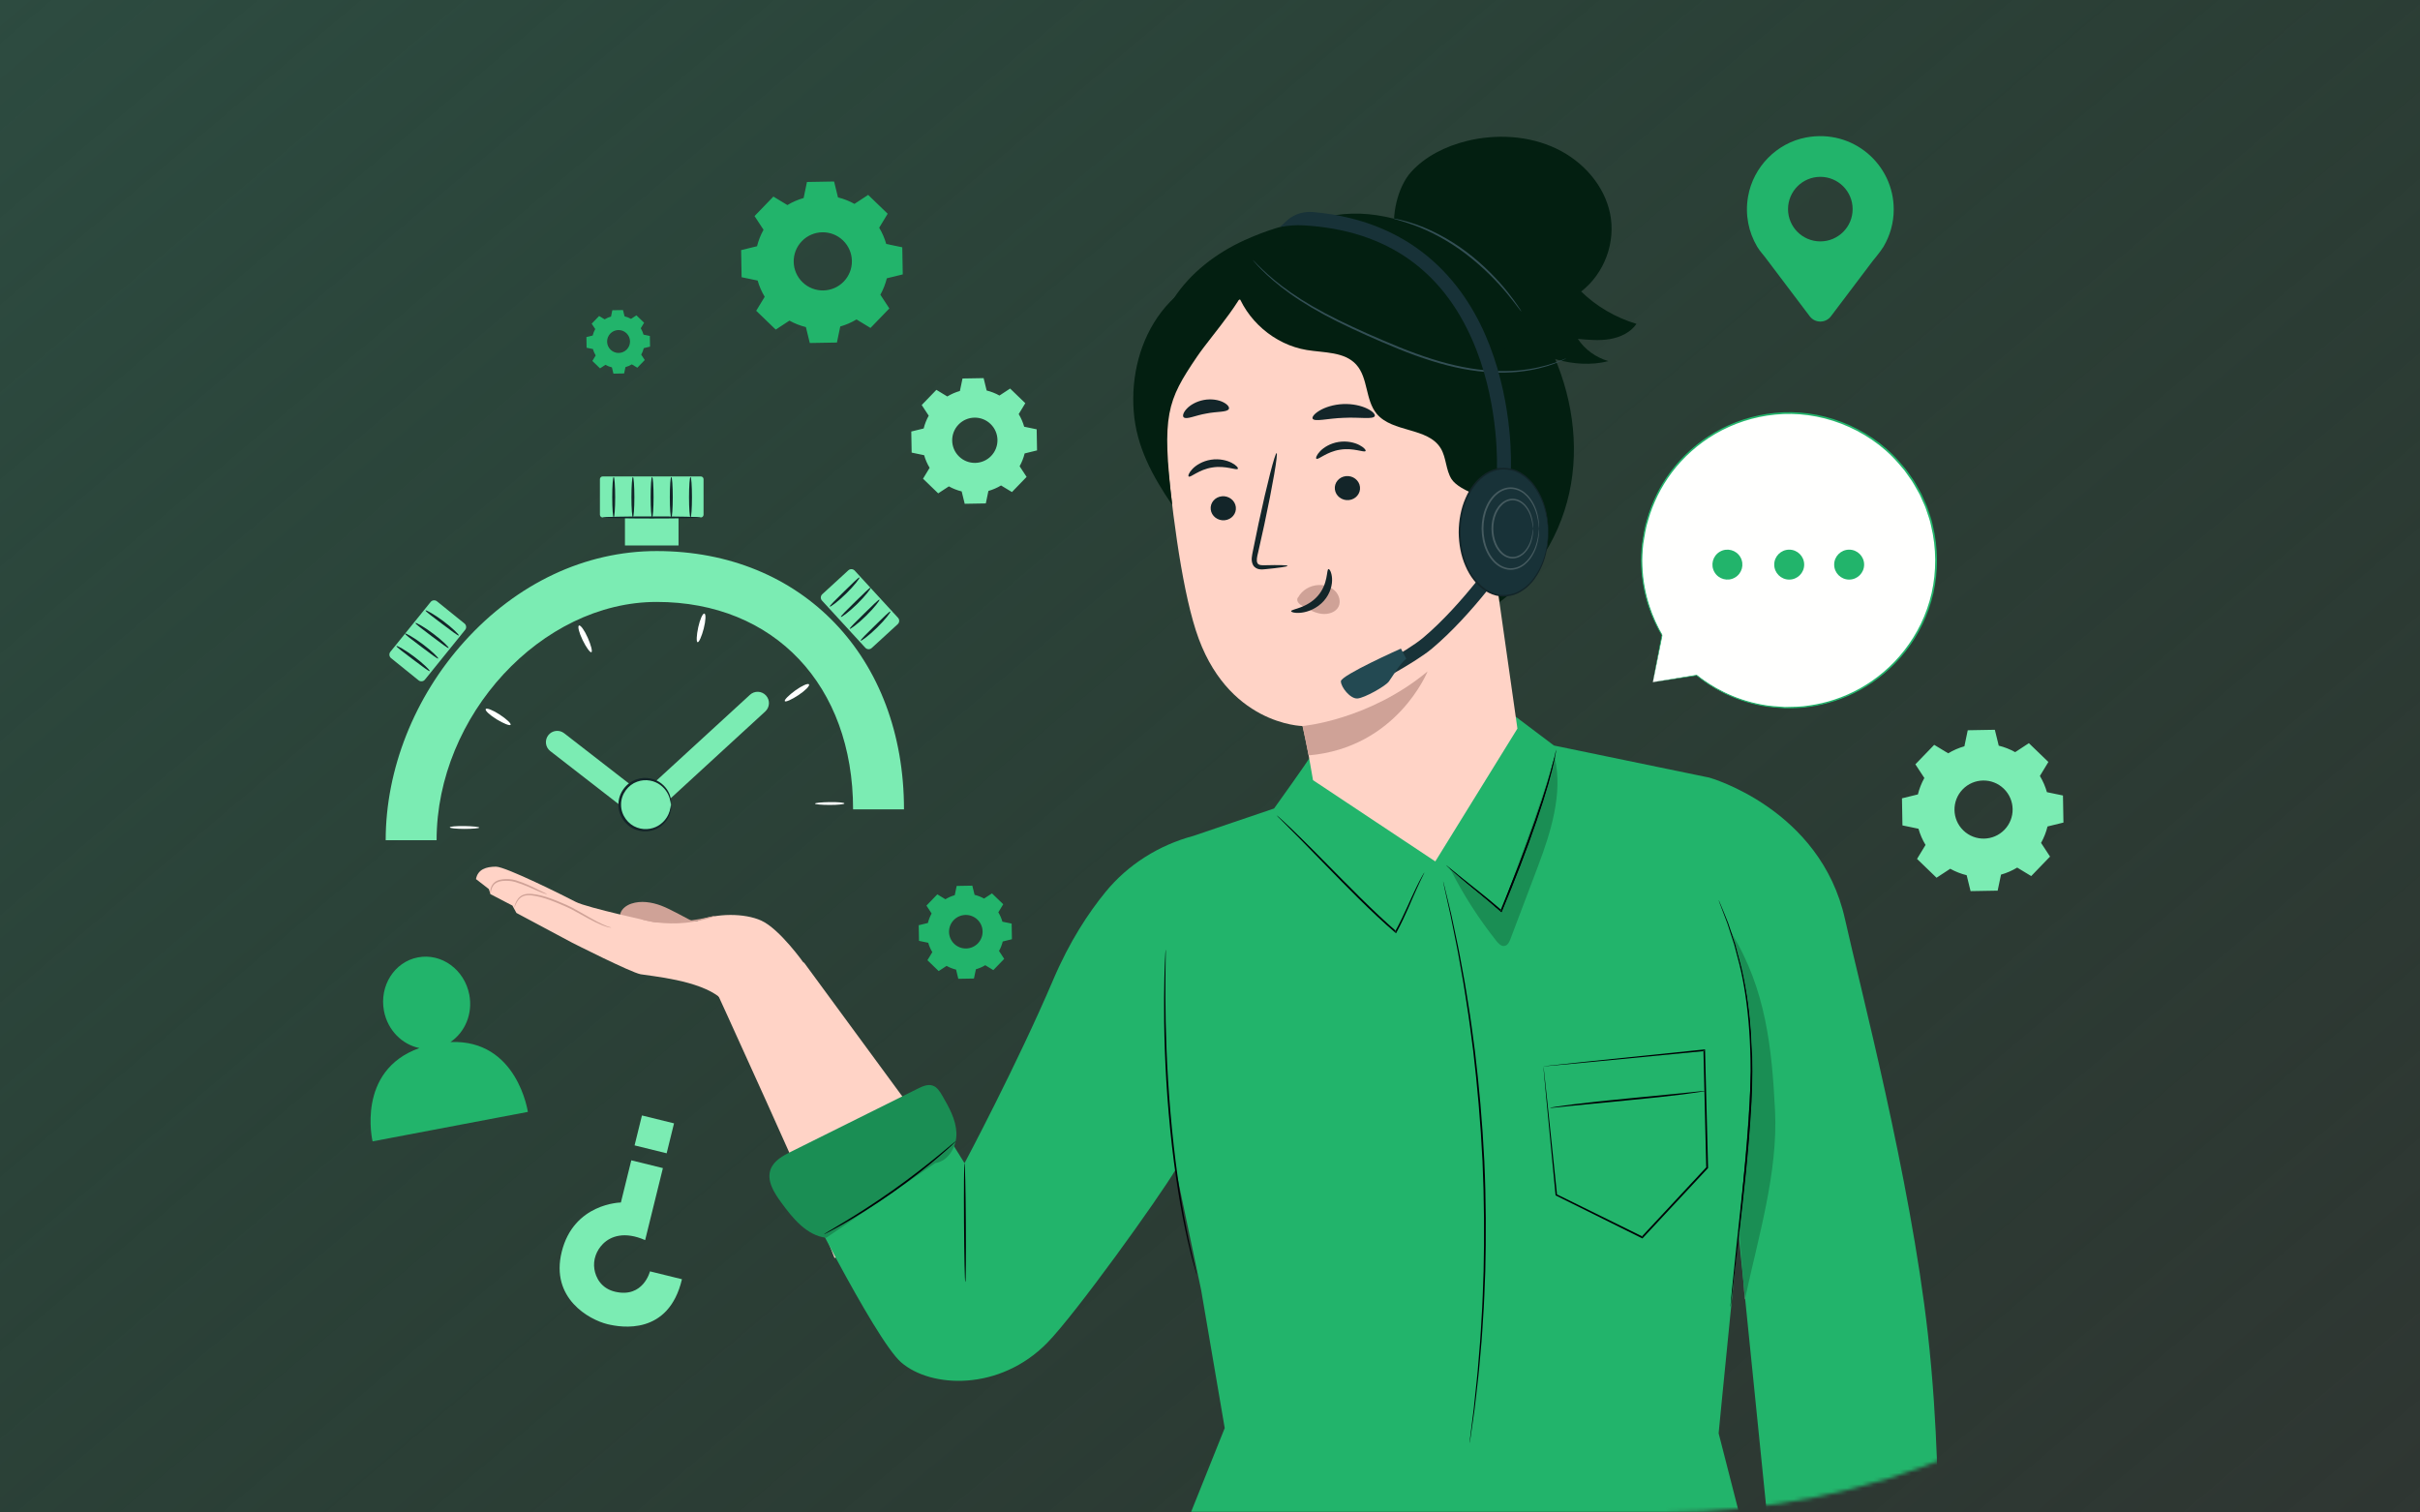 <svg width="640" height="400" viewBox="0 0 640 400" fill="none" xmlns="http://www.w3.org/2000/svg">
<rect x="0" y="0" width="640" height="400" fill="#333333" stroke="none"/>
<rect width="640" height="400" fill="url(#paint0_linear_162_133)"/>
<mask id="mask0_162_133" style="mask-type:alpha" maskUnits="userSpaceOnUse" x="0" y="0" width="640" height="400">
<rect width="640" height="400" rx="200" fill="white"/>
</mask>
<g mask="url(#mask0_162_133)">
<path fill-rule="evenodd" clip-rule="evenodd" d="M212.062 63.78C209.11 66.836 209.196 71.705 212.254 74.655C215.312 77.605 220.185 77.52 223.137 74.463C226.089 71.408 226.004 66.54 222.946 63.589C219.887 60.639 215.015 60.725 212.062 63.78ZM208.238 54.231C209.595 53.412 211.039 52.791 212.528 52.369L213.412 48.126L220.586 48L221.618 52.209C223.121 52.578 224.586 53.149 225.971 53.92L229.596 51.545L234.757 56.525L232.511 60.228C233.331 61.584 233.952 63.027 234.375 64.515L238.62 65.398L238.746 72.567L234.534 73.598C234.164 75.1 233.593 76.563 232.822 77.947L235.198 81.57L230.215 86.728L226.509 84.483C225.152 85.302 223.708 85.922 222.218 86.345L221.334 90.587L214.161 90.713L213.128 86.504C211.625 86.134 210.161 85.564 208.776 84.793L205.15 87.168L199.989 82.188L202.236 78.485C201.416 77.129 200.794 75.686 200.371 74.198L196.126 73.315L196 66.147L200.212 65.115C200.583 63.613 201.153 62.15 201.925 60.766L199.548 57.143L204.532 51.986L208.238 54.231Z" fill="#22B46B"/>
<path fill-rule="evenodd" clip-rule="evenodd" d="M252.229 243.327C250.526 245.089 250.576 247.897 252.339 249.598C254.104 251.3 256.913 251.25 258.616 249.488C260.318 247.725 260.269 244.918 258.505 243.216C256.742 241.515 253.932 241.564 252.229 243.327ZM250.024 237.82C250.806 237.347 251.639 236.99 252.497 236.745L253.008 234.299L257.145 234.226L257.74 236.654C258.607 236.867 259.452 237.196 260.25 237.64L262.341 236.27L265.318 239.142L264.021 241.278C264.495 242.06 264.853 242.892 265.097 243.751L267.545 244.26L267.618 248.394L265.189 248.989C264.975 249.855 264.646 250.699 264.202 251.497L265.572 253.586L262.698 256.561L260.56 255.266C259.778 255.738 258.945 256.096 258.087 256.34L257.576 258.786L253.439 258.859L252.844 256.431C251.977 256.218 251.132 255.889 250.334 255.445L248.243 256.815L245.266 253.943L246.563 251.807C246.089 251.025 245.731 250.193 245.487 249.335L243.039 248.825L242.966 244.692L245.395 244.096C245.609 243.23 245.938 242.386 246.382 241.588L245.012 239.499L247.886 236.524L250.024 237.82Z" fill="#22B46B"/>
<path fill-rule="evenodd" clip-rule="evenodd" d="M161.407 88.212C160.245 89.415 160.279 91.332 161.483 92.493C162.687 93.654 164.604 93.62 165.767 92.418C166.929 91.215 166.895 89.298 165.691 88.137C164.488 86.975 162.57 87.01 161.407 88.212ZM159.902 84.454C160.436 84.13 161.004 83.887 161.591 83.719L161.938 82.05L164.762 82L165.169 83.657C165.761 83.802 166.337 84.027 166.882 84.331L168.309 83.395L170.342 85.356L169.457 86.814C169.78 87.347 170.024 87.915 170.19 88.502L171.862 88.849L171.912 91.671L170.254 92.077C170.108 92.668 169.883 93.245 169.579 93.788L170.514 95.215L168.553 97.246L167.094 96.361C166.56 96.684 165.992 96.928 165.405 97.094L165.057 98.765L162.233 98.815L161.826 97.157C161.235 97.012 160.658 96.788 160.113 96.484L158.686 97.418L156.654 95.459L157.538 94.001C157.216 93.467 156.972 92.899 156.805 92.313L155.134 91.966L155.084 89.144L156.742 88.737C156.888 88.146 157.112 87.57 157.417 87.025L156.481 85.6L158.442 83.569L159.902 84.454Z" fill="#22B46B"/>
<path fill-rule="evenodd" clip-rule="evenodd" d="M253.497 112.279C251.201 114.657 251.267 118.444 253.647 120.74C256.026 123.036 259.817 122.969 262.115 120.591C264.411 118.214 264.345 114.425 261.965 112.13C259.586 109.834 255.795 109.901 253.497 112.279ZM250.522 104.849C251.578 104.212 252.701 103.728 253.859 103.399L254.547 100.098L260.129 100L260.932 103.274C262.102 103.563 263.242 104.007 264.319 104.606L267.14 102.758L271.156 106.633L269.408 109.515C270.046 110.57 270.529 111.692 270.858 112.85L274.162 113.537L274.26 119.115L270.983 119.917C270.694 121.086 270.25 122.225 269.65 123.302L271.498 126.121L267.622 130.133L264.737 128.386C263.682 129.024 262.558 129.507 261.399 129.836L260.712 133.137L255.13 133.235L254.327 129.96C253.157 129.671 252.018 129.228 250.94 128.628L248.12 130.476L244.103 126.601L245.852 123.72C245.214 122.665 244.73 121.543 244.401 120.385L241.098 119.698L241 114.12L244.277 113.317C244.565 112.149 245.009 111.01 245.61 109.933L243.76 107.114L247.638 103.101L250.522 104.849Z" fill="#7BECB3"/>
<path fill-rule="evenodd" clip-rule="evenodd" d="M519.047 208.765C516.098 211.818 516.183 216.682 519.238 219.629C522.293 222.576 527.161 222.49 530.111 219.438C533.059 216.385 532.974 211.521 529.919 208.574C526.864 205.627 521.997 205.713 519.047 208.765ZM515.226 199.226C516.582 198.408 518.025 197.787 519.512 197.364L520.395 193.126L527.562 193L528.593 197.204C530.095 197.575 531.558 198.143 532.941 198.915L536.563 196.542L541.72 201.517L539.475 205.216C540.294 206.571 540.915 208.013 541.337 209.5L545.578 210.382L545.704 217.543L541.497 218.573C541.126 220.074 540.556 221.536 539.786 222.918L542.159 226.537L537.181 231.69L533.478 229.447C532.123 230.265 530.681 230.885 529.193 231.307L528.309 235.546L521.144 235.671L520.111 231.466C518.61 231.097 517.147 230.527 515.763 229.757L512.142 232.129L506.985 227.155L509.231 223.455C508.411 222.101 507.79 220.659 507.367 219.173L503.126 218.29L503 211.13L507.209 210.098C507.578 208.598 508.148 207.136 508.919 205.753L506.545 202.135L511.523 196.982L515.226 199.226Z" fill="#7BECB3"/>
<path fill-rule="evenodd" clip-rule="evenodd" d="M481.411 63.84C476.693 63.84 472.869 60.019 472.869 55.305C472.869 50.59 476.693 46.769 481.411 46.769C486.128 46.769 489.952 50.59 489.952 55.305C489.952 60.019 486.128 63.84 481.411 63.84ZM500.821 55.395C500.821 43.454 490.021 34.033 477.648 36.353C469.866 37.813 463.664 44.163 462.301 51.957C461.449 56.829 462.456 61.411 464.68 65.194H464.669L464.724 65.266C465.468 66.52 466.401 67.416 467.343 68.733L478.613 83.65C480.015 85.506 482.806 85.506 484.208 83.65L495.29 68.979C495.29 68.979 497.358 66.514 498.109 65.247L498.149 65.194H498.141C499.833 62.316 500.821 58.974 500.821 55.395Z" fill="#22B46B"/>
<path fill-rule="evenodd" clip-rule="evenodd" d="M119.119 275.582C122.95 273.021 125.079 268.144 124.116 263.075C122.85 256.433 116.772 252.008 110.539 253.191C104.308 254.373 100.281 260.716 101.547 267.358C102.522 272.474 106.358 276.243 110.917 277.177C94.076 283.165 98.534 301.854 98.534 301.854L139.6 294.06C139.6 294.06 136.824 274.831 119.119 275.582Z" fill="#22B46B"/>
<path fill-rule="evenodd" clip-rule="evenodd" d="M180.349 338.31L171.895 336.228C171.895 336.228 170.146 343.32 162.739 341.632C158.892 340.755 157.524 337.758 157.191 335.638C156.803 333.177 157.714 330.705 159.48 328.945C161.496 326.937 165.167 325.563 170.616 327.968L175.313 308.922L166.954 306.865L164.203 318.021C164.203 318.021 151.734 318.163 148.55 331.073C145.505 343.424 155.883 349.022 160.627 350.19C164.257 351.084 176.833 353.251 180.349 338.31Z" fill="#7BECB3"/>
<path fill-rule="evenodd" clip-rule="evenodd" d="M169.773 295L178.257 297.088L176.304 305.005L167.821 302.917L169.773 295Z" fill="#7BECB3"/>
<path fill-rule="evenodd" clip-rule="evenodd" d="M115.465 222.205H102C102 203.476 109.584 184.325 122.809 169.665C136.73 154.233 154.79 145.735 173.663 145.735C212.175 145.735 239.072 173.825 239.072 214.046H225.608C225.608 181.234 204.733 159.189 173.663 159.189C143.204 159.189 115.465 189.225 115.465 222.205Z" fill="#7BECB3"/>
<path fill-rule="evenodd" clip-rule="evenodd" d="M219.431 212.878C217.279 212.876 215.534 212.719 215.533 212.528C215.531 212.336 217.274 212.159 219.427 212.13C221.577 212.103 223.322 212.26 223.324 212.481C223.325 212.703 221.582 212.88 219.431 212.878Z" fill="white"/>
<path fill-rule="evenodd" clip-rule="evenodd" d="M122.849 218.464C125.001 218.499 126.744 218.68 126.742 218.868C126.741 219.056 124.995 219.21 122.844 219.214C120.693 219.216 118.949 219.035 118.951 218.809C118.953 218.583 120.699 218.429 122.849 218.464Z" fill="white"/>
<path fill-rule="evenodd" clip-rule="evenodd" d="M132.141 188.973C133.942 190.151 135.237 191.365 135.034 191.686C134.83 192.008 133.178 191.357 131.343 190.234C129.509 189.111 128.214 187.896 128.452 187.521C128.689 187.147 130.342 187.797 132.141 188.973Z" fill="white"/>
<path fill-rule="evenodd" clip-rule="evenodd" d="M155.436 168.647C156.307 170.613 156.739 172.334 156.402 172.491C156.064 172.648 155.025 171.208 154.082 169.276C153.14 167.344 152.708 165.623 153.117 165.432C153.527 165.242 154.565 166.682 155.436 168.647Z" fill="white"/>
<path fill-rule="evenodd" clip-rule="evenodd" d="M186.111 166.23C185.575 168.313 184.847 169.931 184.486 169.845C184.123 169.76 184.202 167.987 184.659 165.886C185.116 163.786 185.844 162.167 186.285 162.271C186.725 162.376 186.647 164.149 186.111 166.23Z" fill="white"/>
<path fill-rule="evenodd" clip-rule="evenodd" d="M211.178 183.823C209.385 185.013 207.762 185.733 207.552 185.431C207.343 185.129 208.586 183.862 210.33 182.602C212.072 181.342 213.696 180.622 213.955 180.995C214.213 181.367 212.969 182.634 211.178 183.823Z" fill="white"/>
<path fill-rule="evenodd" clip-rule="evenodd" d="M169.988 216.826C169.344 216.826 168.695 216.618 168.155 216.198L145.527 198.638C144.223 197.625 143.987 195.747 145 194.443C146.013 193.14 147.891 192.902 149.199 193.915L169.815 209.917L198.33 183.757C199.54 182.632 201.433 182.701 202.558 183.911C203.684 185.121 203.615 187.012 202.405 188.137L172.027 216.026C171.456 216.557 170.723 216.826 169.988 216.826Z" fill="#7BECB3"/>
<path fill-rule="evenodd" clip-rule="evenodd" d="M185.333 136.849H159.388C158.984 136.849 158.656 136.522 158.656 136.118V126.732C158.656 126.328 158.984 126 159.388 126H185.333C185.737 126 186.065 126.328 186.065 126.732V136.118C186.065 136.522 185.737 136.849 185.333 136.849Z" fill="#7BECB3"/>
<path fill-rule="evenodd" clip-rule="evenodd" d="M165.277 144.259H179.445V131.425H165.277V144.259Z" fill="#7BECB3"/>
<path fill-rule="evenodd" clip-rule="evenodd" d="M123.015 166.574L112.373 179.743C111.959 180.257 111.207 180.336 110.694 179.922L103.42 174.054C102.907 173.639 102.828 172.889 103.242 172.376L113.884 159.206C114.298 158.694 115.05 158.614 115.563 159.028L122.836 164.896C123.349 165.31 123.429 166.062 123.015 166.574Z" fill="#7BECB3"/>
<path fill-rule="evenodd" clip-rule="evenodd" d="M113.642 177.476C113.497 177.641 111.538 176.147 109.117 174.327C106.698 172.503 104.722 171.033 104.84 170.848C104.953 170.67 107.14 171.861 109.585 173.706C112.033 175.545 113.782 177.318 113.642 177.476Z" fill="#132529"/>
<path fill-rule="evenodd" clip-rule="evenodd" d="M115.893 174.162C115.748 174.326 113.788 172.833 111.367 171.013C108.949 169.189 106.973 167.718 107.091 167.534C107.204 167.356 109.391 168.547 111.836 170.392C114.284 172.232 116.033 174.005 115.893 174.162Z" fill="#132529"/>
<path fill-rule="evenodd" clip-rule="evenodd" d="M118.664 171.385C118.519 171.55 116.56 170.056 114.139 168.237C111.72 166.411 109.743 164.941 109.863 164.756C109.974 164.579 112.162 165.77 114.607 167.614C117.055 169.455 118.804 171.228 118.664 171.385Z" fill="#132529"/>
<path fill-rule="evenodd" clip-rule="evenodd" d="M121.343 168.07C121.198 168.236 119.238 166.742 116.817 164.922C114.399 163.098 112.422 161.628 112.54 161.442C112.653 161.265 114.84 162.456 117.286 164.301C119.734 166.14 121.482 167.913 121.343 168.07Z" fill="#132529"/>
<path fill-rule="evenodd" clip-rule="evenodd" d="M228.844 171.309L217.389 158.838C216.943 158.353 216.975 157.598 217.461 157.153L224.349 150.836C224.834 150.39 225.59 150.423 226.035 150.908L237.49 163.379C237.936 163.864 237.903 164.619 237.418 165.065L230.53 171.381C230.044 171.827 229.289 171.794 228.844 171.309Z" fill="#7BECB3"/>
<path fill-rule="evenodd" clip-rule="evenodd" d="M219.446 160.43C219.303 160.262 221.073 158.547 223.233 156.424C225.397 154.306 227.145 152.571 227.311 152.716C227.47 152.852 225.967 154.838 223.778 156.98C221.594 159.126 219.58 160.591 219.446 160.43Z" fill="#132529"/>
<path fill-rule="evenodd" clip-rule="evenodd" d="M222.391 163.146C222.249 162.978 224.018 161.263 226.178 159.141C228.343 157.022 230.092 155.286 230.257 155.431C230.416 155.569 228.912 157.553 226.724 159.697C224.54 161.842 222.526 163.307 222.391 163.146Z" fill="#132529"/>
<path fill-rule="evenodd" clip-rule="evenodd" d="M224.729 166.296C224.586 166.128 226.356 164.413 228.516 162.291C230.681 160.172 232.429 158.437 232.594 158.582C232.753 158.72 231.25 160.704 229.061 162.846C226.877 164.992 224.863 166.457 224.729 166.296Z" fill="#132529"/>
<path fill-rule="evenodd" clip-rule="evenodd" d="M227.612 169.434C227.469 169.266 229.239 167.551 231.399 165.429C233.564 163.31 235.312 161.575 235.477 161.72C235.636 161.857 234.133 163.842 231.944 165.984C229.76 168.13 227.746 169.596 227.612 169.434Z" fill="#132529"/>
<path fill-rule="evenodd" clip-rule="evenodd" d="M162.301 136.836C162.087 136.836 161.912 134.442 161.912 131.488C161.912 128.533 162.087 126.138 162.301 126.138C162.517 126.138 162.691 128.533 162.691 131.488C162.691 134.442 162.517 136.836 162.301 136.836Z" fill="#132529"/>
<path fill-rule="evenodd" clip-rule="evenodd" d="M167.378 136.836C167.163 136.836 166.988 134.442 166.988 131.488C166.988 128.533 167.163 126.138 167.378 126.138C167.594 126.138 167.767 128.533 167.767 131.488C167.767 134.442 167.594 136.836 167.378 136.836Z" fill="#132529"/>
<path fill-rule="evenodd" clip-rule="evenodd" d="M172.455 136.836C172.24 136.836 172.066 134.442 172.066 131.488C172.066 128.533 172.24 126.138 172.455 126.138C172.671 126.138 172.845 128.533 172.845 131.488C172.845 134.442 172.671 136.836 172.455 136.836Z" fill="#132529"/>
<path fill-rule="evenodd" clip-rule="evenodd" d="M177.535 136.836C177.319 136.836 177.145 134.442 177.145 131.488C177.145 128.533 177.319 126.138 177.535 126.138C177.749 126.138 177.924 128.533 177.924 131.488C177.924 134.442 177.749 136.836 177.535 136.836Z" fill="#132529"/>
<path fill-rule="evenodd" clip-rule="evenodd" d="M182.613 136.836C182.397 136.836 182.223 134.442 182.223 131.488C182.223 128.533 182.397 126.138 182.613 126.138C182.828 126.138 183.002 128.533 183.002 131.488C183.002 134.442 182.828 136.836 182.613 136.836Z" fill="#132529"/>
<path fill-rule="evenodd" clip-rule="evenodd" d="M177.465 212.804C177.465 216.547 174.428 219.581 170.683 219.581C166.937 219.581 163.9 216.547 163.9 212.804C163.9 209.061 166.937 206.027 170.683 206.027C174.428 206.027 177.465 209.061 177.465 212.804Z" fill="#7BECB3"/>
<path fill-rule="evenodd" clip-rule="evenodd" d="M177.465 212.804C177.397 212.808 177.409 212.201 177.122 211.182C176.838 210.183 176.146 208.727 174.637 207.613C173.179 206.494 170.788 205.876 168.481 206.74C166.194 207.533 164.223 209.965 164.248 212.803C164.222 215.642 166.193 218.075 168.481 218.868C170.789 219.732 173.18 219.114 174.638 217.995C176.147 216.881 176.838 215.425 177.122 214.426C177.409 213.408 177.397 212.801 177.465 212.804C177.489 212.804 177.505 212.953 177.513 213.241C177.527 213.527 177.498 213.955 177.385 214.491C177.171 215.55 176.518 217.134 174.936 218.386C173.409 219.638 170.815 220.385 168.263 219.469C165.735 218.636 163.523 215.952 163.553 212.803C163.524 209.656 165.735 206.973 168.263 206.139C170.815 205.224 173.408 205.97 174.936 207.222C176.518 208.473 177.171 210.058 177.384 211.117C177.498 211.653 177.527 212.081 177.513 212.368C177.505 212.655 177.489 212.804 177.465 212.804Z" fill="#132529"/>
<path fill-rule="evenodd" clip-rule="evenodd" d="M185.337 136.849C185.337 137.002 179.528 137.125 172.363 137.125C165.195 137.125 159.387 137.002 159.387 136.849C159.387 136.698 165.195 136.575 172.363 136.575C179.528 136.575 185.337 136.698 185.337 136.849Z" fill="#132529"/>
<path fill-rule="evenodd" clip-rule="evenodd" d="M437.116 180.41L448.708 178.578C454.136 182.951 460.799 185.923 468.22 186.861C489.56 189.556 509.049 174.431 511.75 153.079C514.453 131.725 499.344 112.229 478.004 109.534C456.663 106.838 437.174 121.962 434.473 143.317C433.345 152.232 435.331 160.819 439.571 168L439.555 167.985L437.116 180.41Z" fill="#FFFFFE"/>
<path fill-rule="evenodd" clip-rule="evenodd" d="M437.116 180.411C437.116 180.411 437.156 180.152 437.253 179.625C437.355 179.079 437.501 178.292 437.694 177.26C438.095 175.139 438.685 172.022 439.453 167.965L439.573 167.882L439.627 167.911L439.643 167.927L439.481 168.052C436.925 163.743 434.345 157.493 434.033 149.69C433.949 147.75 434.024 145.726 434.266 143.648C434.61 141.588 434.883 139.429 435.577 137.301C436.804 133.013 438.855 128.652 441.854 124.664C444.842 120.68 448.772 117.078 453.474 114.344C458.167 111.607 463.635 109.752 469.437 109.19C475.232 108.595 481.344 109.399 487.078 111.597C492.792 113.803 498.217 117.34 502.399 122.191L503.975 124.036C504.464 124.676 504.907 125.35 505.374 126.003C506.355 127.281 507.057 128.727 507.862 130.098C508.269 130.782 508.533 131.536 508.874 132.25C509.177 132.98 509.56 133.676 509.794 134.429C510.262 135.93 510.876 137.382 511.153 138.917C512.617 144.969 512.588 151.196 511.296 156.945C509.978 162.698 507.359 167.929 503.975 172.251C500.588 176.584 496.432 180.011 492.03 182.439C487.625 184.878 482.981 186.317 478.53 186.934C476.305 187.298 474.12 187.294 472.018 187.316C469.922 187.144 467.89 187.063 465.978 186.666C458.278 185.224 452.478 181.776 448.647 178.657L448.724 178.677C444.948 179.247 442.041 179.686 440.059 179.985C439.096 180.127 438.361 180.235 437.85 180.311C437.356 180.383 437.116 180.411 437.116 180.411C437.116 180.411 437.382 180.358 437.885 180.272C438.402 180.185 439.143 180.061 440.115 179.897C442.077 179.573 444.956 179.097 448.693 178.481L448.771 178.501C452.61 181.573 458.391 184.961 466.034 186.357C467.933 186.743 469.95 186.814 472.028 186.978C474.111 186.947 476.276 186.945 478.481 186.575C482.888 185.95 487.481 184.511 491.834 182.087C496.185 179.673 500.289 176.274 503.631 171.983C506.97 167.703 509.55 162.53 510.847 156.843C512.117 151.158 512.14 145.006 510.691 139.03C510.417 137.513 509.808 136.08 509.347 134.597C509.116 133.853 508.735 133.166 508.436 132.445C508.098 131.741 507.839 130.995 507.437 130.319C506.64 128.966 505.948 127.537 504.977 126.275C504.516 125.63 504.078 124.964 503.596 124.331L502.039 122.509C497.908 117.717 492.551 114.224 486.908 112.041C481.246 109.867 475.206 109.067 469.479 109.649C463.747 110.198 458.34 112.024 453.694 114.721C449.039 117.416 445.144 120.972 442.178 124.908C439.2 128.847 437.157 133.158 435.928 137.401C435.233 139.508 434.956 141.647 434.606 143.688C434.359 145.747 434.276 147.754 434.351 149.679C434.627 157.419 437.15 163.64 439.659 167.947L439.623 168.089L439.498 168.074L439.483 168.058L439.656 168.004C438.84 172.02 438.212 175.105 437.786 177.205C437.571 178.246 437.407 179.039 437.294 179.589C437.182 180.127 437.116 180.411 437.116 180.411Z" fill="#22B46B"/>
<path fill-rule="evenodd" clip-rule="evenodd" d="M485.071 149.323C485.071 147.137 486.845 145.365 489.033 145.365C491.221 145.365 492.994 147.137 492.994 149.323C492.994 151.509 491.221 153.281 489.033 153.281C486.845 153.281 485.071 151.509 485.071 149.323Z" fill="#22B46B"/>
<path fill-rule="evenodd" clip-rule="evenodd" d="M469.218 149.323C469.218 147.137 470.991 145.365 473.179 145.365C475.367 145.365 477.14 147.137 477.14 149.323C477.14 151.509 475.367 153.281 473.179 153.281C470.991 153.281 469.218 151.509 469.218 149.323Z" fill="#22B46B"/>
<path fill-rule="evenodd" clip-rule="evenodd" d="M453.406 151.302C452.312 149.408 452.962 146.988 454.856 145.895C456.751 144.802 459.174 145.451 460.267 147.344C461.361 149.237 460.713 151.658 458.817 152.751C456.923 153.844 454.501 153.195 453.406 151.302Z" fill="#22B46B"/>
<path fill-rule="evenodd" clip-rule="evenodd" d="M183.939 244.027C181.502 242.871 177.41 240.465 174.883 239.52C172.355 238.574 169.522 238.128 166.962 238.983C165.467 239.484 163.981 240.67 163.971 242.247L173.908 249.527L183.939 246.889V244.027Z" fill="#CFA297"/>
<path fill-rule="evenodd" clip-rule="evenodd" d="M173.07 243.924C173.07 243.924 155.219 240.059 152.282 238.528C149.344 236.997 133.755 229.202 131.17 229.202C128.585 229.202 126.352 229.906 125.882 232.489L129.277 235.126L129.71 236.473L135.513 239.493L136.575 241.441L151.341 249.325C151.341 249.325 166.852 257.191 169.436 257.661C172.021 258.131 184.947 259.188 190.47 263.884L212.649 254.788C212.649 254.788 206.24 245.693 201.312 243.457C196.914 241.463 189.53 241.458 184.359 243.572L173.07 243.924Z" fill="#FFD3C6"/>
<path fill-rule="evenodd" clip-rule="evenodd" d="M187.912 258.832C187.912 258.832 216.145 320.351 220.688 332.671C220.688 332.671 252.248 327.49 253.329 309.982L212.649 254.584L187.912 258.832Z" fill="#FFD3C6"/>
<path fill-rule="evenodd" clip-rule="evenodd" d="M161.689 245.316C161.687 245.333 161.583 245.33 161.386 245.309C161.186 245.297 160.901 245.233 160.537 245.138C159.813 244.936 158.8 244.538 157.598 243.952C156.394 243.372 155.002 242.606 153.467 241.748C152.699 241.321 151.896 240.867 151.052 240.429C150.218 239.989 149.3 239.624 148.369 239.216C146.508 238.415 144.714 237.713 143.027 237.275C141.353 236.86 139.744 236.544 138.533 236.95C137.315 237.367 136.77 238.408 136.461 239.042C136.145 239.706 136.035 240.107 135.988 240.092C135.973 240.088 135.988 239.985 136.034 239.794C136.073 239.6 136.154 239.32 136.288 238.968C136.425 238.618 136.617 238.19 136.945 237.752C137.265 237.315 137.757 236.873 138.419 236.63C139.078 236.373 139.854 236.344 140.646 236.41C141.442 236.48 142.272 236.632 143.136 236.846C144.865 237.269 146.691 237.969 148.558 238.774C149.486 239.181 150.412 239.552 151.27 240.011C152.122 240.462 152.922 240.924 153.686 241.362C155.209 242.242 156.577 243.034 157.752 243.649C158.924 244.268 159.901 244.707 160.594 244.96C161.288 245.214 161.695 245.268 161.689 245.316Z" fill="#CFA297"/>
<path fill-rule="evenodd" clip-rule="evenodd" d="M144.665 236.473C144.645 236.527 143.669 236.256 142.165 235.608C140.68 234.937 138.644 233.993 136.3 233.267C135.145 232.917 133.966 232.893 132.925 232.979C131.884 233.064 131.014 233.478 130.543 234.087C130.07 234.695 129.934 235.347 129.843 235.779C129.782 236.221 129.745 236.474 129.71 236.474C129.678 236.474 129.651 236.221 129.657 235.758C129.696 235.304 129.776 234.599 130.272 233.881C130.529 233.536 130.89 233.206 131.344 232.974C131.797 232.746 132.322 232.608 132.873 232.539C133.964 232.422 135.201 232.436 136.432 232.805C138.836 233.549 140.87 234.556 142.309 235.3C143.759 236.019 144.692 236.403 144.665 236.473Z" fill="#CFA297"/>
<path fill-rule="evenodd" clip-rule="evenodd" d="M189.169 242.189C189.179 242.221 188.921 242.332 188.444 242.506C187.969 242.685 187.267 242.902 186.389 243.133C184.635 243.599 182.151 244.054 179.375 244.178C176.598 244.295 174.084 244.058 172.296 243.746C171.401 243.593 170.683 243.438 170.194 243.3C169.703 243.168 169.437 243.081 169.444 243.048C169.461 242.973 170.559 243.19 172.345 243.41C174.13 243.633 176.613 243.813 179.354 243.697C182.093 243.575 184.552 243.179 186.31 242.803C188.071 242.428 189.145 242.116 189.169 242.189Z" fill="#CFA297"/>
<path fill-rule="evenodd" clip-rule="evenodd" d="M452.078 205.66L410.961 197.164L400.854 189.546L346.6 200C345.735 201.585 336.942 213.819 336.942 213.819L315.581 221.071C306.444 223.523 298.296 228.663 292.399 235.862C287.892 241.364 282.867 248.959 278.567 259.041C268.955 281.579 255.083 307.62 255.083 307.62L246.386 293.627L209.74 310.868C209.74 310.868 231.208 354.119 238.316 360.293C246.216 367.157 264.378 367.948 276.938 355.148C284.509 347.431 306.386 316.917 310.942 309.28L317.668 341.224L323.892 377.677L313.836 402.76H460.587L454.516 379.053C454.516 379.053 460.498 317.24 462.147 305.742C466.041 278.604 452.078 205.66 452.078 205.66Z" fill="#22B46B"/>
<path fill-rule="evenodd" clip-rule="evenodd" d="M452.077 205.66C452.077 205.66 481.465 213.899 487.933 243.081C491.853 260.768 505.161 311.173 509.841 352.676C512.623 377.348 512.536 400.151 512.623 402.76H467.524L448.408 213.897L452.077 205.66Z" fill="#22B46B"/>
<path fill-rule="evenodd" clip-rule="evenodd" d="M376.706 230.722C376.716 230.728 376.673 230.832 376.581 231.026C376.469 231.255 376.331 231.535 376.163 231.876C375.798 232.62 375.27 233.711 374.64 235.111C373.343 237.892 371.804 241.996 369.332 246.582L369.205 246.816L369.001 246.642C365.954 244.047 362.641 240.926 359.223 237.553C353.175 231.553 347.87 225.964 343.946 222.003C342.01 220.057 340.428 218.469 339.287 217.323C338.762 216.801 338.34 216.382 338.014 216.058C337.725 215.764 337.58 215.604 337.591 215.592C337.603 215.58 337.771 215.716 338.079 215.986C338.422 216.294 338.866 216.693 339.417 217.188C340.562 218.248 342.202 219.801 344.187 221.762C348.176 225.666 353.522 231.218 359.561 237.211C362.975 240.58 366.268 243.706 369.283 246.313L368.952 246.373C371.439 241.844 373.037 237.758 374.404 235.002C375.072 233.614 375.637 232.538 376.041 231.812C376.233 231.483 376.39 231.214 376.52 230.993C376.632 230.809 376.694 230.717 376.706 230.722Z" fill="#000105"/>
<path fill-rule="evenodd" clip-rule="evenodd" d="M411.581 198.202C411.598 198.205 411.568 198.428 411.494 198.849C411.407 199.317 411.292 199.927 411.151 200.688C410.816 202.278 410.261 204.564 409.469 207.359C407.876 212.947 405.288 220.549 402.112 228.818C400.427 233.197 398.764 237.329 397.209 241L397.09 241.28L396.861 241.079C392.673 237.387 388.921 234.48 386.377 232.313C385.098 231.239 384.101 230.372 383.432 229.763C383.126 229.479 382.878 229.246 382.676 229.058C382.507 228.895 382.424 228.806 382.432 228.797C382.441 228.788 382.539 228.859 382.723 229.004C382.937 229.178 383.2 229.393 383.524 229.657C384.267 230.26 385.281 231.083 386.546 232.109C389.136 234.216 392.92 237.07 397.153 240.751L396.804 240.828C398.331 237.156 399.98 233.019 401.663 228.647C404.836 220.385 407.469 212.814 409.143 207.264C409.974 204.487 410.579 202.22 410.968 200.647C411.146 199.896 411.289 199.292 411.399 198.83C411.503 198.416 411.566 198.199 411.581 198.202Z" fill="#000105"/>
<path fill-rule="evenodd" clip-rule="evenodd" d="M316.513 337.137C316.505 337.14 316.478 337.068 316.432 336.927C316.38 336.758 316.317 336.552 316.239 336.299C316.069 335.706 315.837 334.895 315.543 333.87C315.23 332.817 314.92 331.51 314.551 329.996C314.164 328.484 313.785 326.75 313.386 324.829C311.746 317.152 310.102 306.414 309.08 294.481C308.039 282.545 307.809 271.693 307.859 263.847C307.891 259.924 307.967 256.749 308.075 254.558C308.128 253.494 308.168 252.652 308.199 252.035C308.217 251.771 308.231 251.556 308.243 251.379C308.256 251.232 308.267 251.157 308.276 251.157C308.284 251.157 308.29 251.234 308.293 251.381C308.294 251.559 308.295 251.774 308.296 252.039C308.288 252.656 308.277 253.499 308.263 254.563C308.212 256.756 308.188 259.928 308.2 263.847C308.236 271.685 308.52 282.521 309.559 294.44C310.58 306.355 312.167 317.08 313.72 324.761C314.097 326.684 314.452 328.42 314.813 329.934C315.157 331.453 315.44 332.764 315.724 333.823C315.981 334.856 316.184 335.674 316.333 336.273C316.391 336.531 316.44 336.742 316.479 336.914C316.51 337.059 316.522 337.135 316.513 337.137Z" fill="#000105"/>
<path fill-rule="evenodd" clip-rule="evenodd" d="M454.515 238.037C454.522 238.034 454.565 238.119 454.641 238.289C454.726 238.485 454.833 238.735 454.968 239.048C455.258 239.751 455.664 240.734 456.18 241.986C456.437 242.627 456.741 243.333 457.037 244.119C457.307 244.916 457.601 245.781 457.915 246.708C458.229 247.639 458.564 248.632 458.92 249.686C459.214 250.76 459.525 251.894 459.85 253.084C462.601 262.59 464 276.333 463.206 291.379C462.394 306.432 460.639 319.96 459.549 329.761C458.983 334.635 458.525 338.59 458.203 341.364C458.04 342.708 457.911 343.763 457.82 344.517C457.773 344.856 457.736 345.125 457.708 345.336C457.68 345.52 457.662 345.613 457.653 345.613C457.646 345.613 457.648 345.517 457.659 345.331C457.675 345.119 457.697 344.847 457.723 344.507C457.794 343.75 457.892 342.692 458.016 341.344C458.277 338.599 458.684 334.628 459.21 329.724C460.214 319.913 461.915 306.379 462.726 291.357C463.516 276.341 462.178 262.667 459.521 253.17C459.208 251.981 458.909 250.847 458.627 249.774C458.284 248.719 457.962 247.724 457.66 246.793C457.359 245.863 457.079 244.997 456.821 244.197C456.539 243.408 456.249 242.698 456.005 242.054C455.525 240.789 455.148 239.795 454.878 239.086C454.762 238.765 454.668 238.509 454.596 238.308C454.535 238.132 454.507 238.041 454.515 238.037Z" fill="#000105"/>
<path fill-rule="evenodd" clip-rule="evenodd" d="M255.292 339.077C255.159 339.078 255.005 332.037 254.947 323.351C254.889 314.663 254.95 307.621 255.083 307.62C255.216 307.62 255.37 314.66 255.428 323.348C255.486 332.033 255.426 339.076 255.292 339.077Z" fill="#000105"/>
<path fill-rule="evenodd" clip-rule="evenodd" d="M388.646 381.69C388.638 381.688 388.647 381.557 388.673 381.303C388.704 381.027 388.747 380.653 388.8 380.176C388.926 379.161 389.105 377.707 389.335 375.848C389.455 374.906 389.589 373.862 389.734 372.722C389.856 371.574 389.989 370.33 390.13 368.994C390.4 366.319 390.771 363.278 391.014 359.901C391.152 358.214 391.297 356.446 391.449 354.606C391.597 352.765 391.68 350.844 391.806 348.858C392.082 344.887 392.196 340.636 392.357 336.163C392.562 327.217 392.529 317.375 392.066 307.057C391.558 296.738 390.666 286.933 389.622 278.044C389.041 273.606 388.528 269.384 387.88 265.456C387.567 263.491 387.304 261.586 386.984 259.767C386.661 257.949 386.35 256.202 386.054 254.536C385.495 251.197 384.839 248.205 384.32 245.566C384.053 244.25 383.804 243.023 383.575 241.893C383.324 240.771 383.093 239.744 382.885 238.818C382.481 236.989 382.166 235.558 381.946 234.56C381.847 234.09 381.77 233.722 381.713 233.449C381.663 233.199 381.642 233.069 381.65 233.067C381.658 233.065 381.695 233.191 381.761 233.438C381.829 233.708 381.922 234.072 382.04 234.537C382.281 235.532 382.626 236.955 383.068 238.776C383.288 239.701 383.533 240.725 383.8 241.843C384.041 242.973 384.302 244.197 384.583 245.511C385.129 248.146 385.807 251.136 386.388 254.474C386.695 256.141 387.016 257.886 387.35 259.704C387.68 261.524 387.953 263.429 388.274 265.395C388.94 269.324 389.468 273.549 390.062 277.991C391.132 286.887 392.038 296.703 392.547 307.034C393.011 317.364 393.03 327.22 392.801 336.176C392.627 340.652 392.498 344.908 392.204 348.882C392.069 350.869 391.977 352.792 391.819 354.634C391.657 356.475 391.502 358.243 391.353 359.931C391.088 363.309 390.693 366.349 390.398 369.024C390.242 370.36 390.096 371.603 389.962 372.75C389.801 373.889 389.654 374.932 389.521 375.872C389.253 377.727 389.042 379.177 388.896 380.19C388.822 380.664 388.764 381.035 388.722 381.311C388.679 381.563 388.654 381.69 388.646 381.69Z" fill="#000105"/>
<path fill-rule="evenodd" clip-rule="evenodd" d="M408.18 282.011C408.176 282.007 408.238 281.997 408.366 281.981C408.514 281.962 408.702 281.94 408.943 281.911C409.479 281.851 410.237 281.766 411.213 281.658C413.239 281.443 416.164 281.131 419.866 280.737C427.368 279.961 438.013 278.86 450.69 277.549L450.918 277.526L450.924 277.756C451.163 287.08 451.433 297.62 451.72 308.803L451.723 308.901L451.655 308.972C450.474 310.241 449.21 311.598 447.937 312.965C443.284 317.954 438.77 322.795 434.476 327.399L434.358 327.527L434.203 327.449C425.939 323.351 418.277 319.551 411.495 316.187L411.396 316.137L411.385 316.029C410.398 305.731 409.581 297.214 409.009 291.245C408.736 288.306 408.523 285.997 408.374 284.396C408.308 283.631 408.256 283.036 408.218 282.61C408.186 282.209 408.18 282.011 408.18 282.011C408.18 282.011 408.217 282.234 408.266 282.647C408.314 283.081 408.383 283.687 408.47 284.467C408.643 286.075 408.893 288.397 409.21 291.35C409.829 297.284 410.711 305.751 411.779 315.989L411.67 315.832C418.462 319.177 426.134 322.957 434.409 327.032L434.135 327.083C438.425 322.475 442.936 317.629 447.584 312.637C448.858 311.27 450.122 309.914 451.304 308.646L451.24 308.815C450.972 297.631 450.72 287.091 450.497 277.767L450.732 277.974C438.104 279.191 427.497 280.214 420.024 280.934C416.296 281.283 413.351 281.558 411.312 281.748C410.317 281.837 409.543 281.906 408.994 281.955C408.744 281.974 408.547 281.99 408.393 282.003C408.256 282.012 408.185 282.015 408.18 282.011Z" fill="#000105"/>
<path fill-rule="evenodd" clip-rule="evenodd" d="M450.977 288.516C450.981 288.549 450.411 288.655 449.377 288.821C448.343 288.989 446.841 289.198 444.983 289.436C441.268 289.915 436.122 290.458 430.436 290.999C424.788 291.551 419.679 292.051 415.88 292.422C414.077 292.611 412.591 292.767 411.471 292.885C410.43 292.993 409.851 293.037 409.848 293.004C409.843 292.971 410.412 292.864 411.447 292.7C412.482 292.532 413.982 292.322 415.84 292.084C419.555 291.606 424.701 291.063 430.39 290.521C436.036 289.968 441.145 289.47 444.945 289.098C446.746 288.908 448.233 288.752 449.353 288.635C450.394 288.527 450.972 288.484 450.977 288.516Z" fill="#000105"/>
<path fill-rule="evenodd" clip-rule="evenodd" d="M461.454 343.703C461.319 342.062 461.184 340.422 461.049 338.781L461.517 343.406C461.496 343.505 461.475 343.605 461.454 343.703Z" fill="#A2A5A2"/>
<path fill-rule="evenodd" clip-rule="evenodd" d="M461.517 343.406L461.049 338.781C460.695 334.485 460.342 330.188 459.988 325.892C461.066 316.535 462.497 304.54 463.207 291.379C463.495 285.923 463.494 280.636 463.246 275.663C463.082 269.57 462.291 264.002 461.357 259.4C460.952 257.322 460.494 255.371 459.988 253.567C459.839 253.013 459.693 252.488 459.551 251.991C459.334 251.195 459.123 250.426 458.921 249.686C458.579 248.674 458.255 247.716 457.952 246.817C467.062 261.649 468.606 277.408 469.43 293.675C470.261 310.072 464.945 327.329 461.517 343.406ZM461.133 311.575C461.719 304.798 462.394 296.25 462.869 287.971C462.833 289.091 462.786 290.22 462.726 291.357C462.34 298.515 461.751 305.334 461.133 311.575Z" fill="#1A8E54"/>
<path fill-rule="evenodd" clip-rule="evenodd" d="M459.988 325.892C459.959 325.54 459.931 325.187 459.901 324.834C459.901 324.834 460.458 319.378 461.133 311.575C461.751 305.334 462.34 298.515 462.726 291.357C462.786 290.22 462.833 289.091 462.869 287.971C462.994 285.803 463.105 283.655 463.197 281.56C463.285 279.551 463.296 277.581 463.245 275.663C463.494 280.636 463.495 285.923 463.207 291.379C462.497 304.54 461.065 316.535 459.988 325.892ZM461.356 259.4C460.915 257.225 460.442 255.263 459.988 253.567C460.493 255.371 460.952 257.322 461.356 259.4ZM459.551 251.991C458.551 248.503 457.742 246.478 457.742 246.478C457.812 246.591 457.883 246.704 457.952 246.817C458.255 247.716 458.579 248.674 458.92 249.686C459.123 250.426 459.334 251.195 459.551 251.991Z" fill="#000105"/>
<path fill-rule="evenodd" clip-rule="evenodd" d="M249.172 289.717C248.553 288.652 247.84 287.506 246.675 287.106C245.377 286.659 243.979 287.284 242.751 287.895C231.571 293.455 220.394 299.017 209.216 304.579C207.014 305.673 204.622 306.975 203.788 309.286C202.721 312.242 204.667 315.359 206.517 317.899C209.608 322.142 213.302 326.754 218.521 327.353L247.355 307.593C250.88 307.075 253.071 303.155 252.936 299.596C252.799 296.038 250.962 292.797 249.172 289.717Z" fill="#1A8E54"/>
<path fill-rule="evenodd" clip-rule="evenodd" d="M252.813 301.792C252.824 301.804 252.722 301.915 252.518 302.115C252.269 302.35 251.971 302.633 251.611 302.973C250.818 303.713 249.645 304.755 248.171 306.015C245.225 308.536 241.035 311.886 236.199 315.301C231.357 318.713 226.796 321.538 223.432 323.469C221.751 324.435 220.376 325.192 219.413 325.69C218.972 325.915 218.605 326.102 218.301 326.257C218.044 326.382 217.904 326.441 217.897 326.426C217.889 326.411 218.011 326.324 218.254 326.172C218.546 325.996 218.899 325.782 219.322 325.527C220.318 324.932 221.647 324.139 223.26 323.176C226.573 321.174 231.093 318.311 235.92 314.908C240.744 311.502 244.956 308.204 247.953 305.754C249.4 304.557 250.593 303.571 251.487 302.832C251.87 302.519 252.189 302.259 252.453 302.043C252.678 301.866 252.802 301.779 252.813 301.792Z" fill="#000105"/>
<path fill-rule="evenodd" clip-rule="evenodd" d="M397.681 250.186C396.919 250.186 396.264 249.508 395.768 248.884C391.079 242.99 386.99 236.619 383.586 229.902C384.25 230.501 385.193 231.318 386.378 232.313C388.922 234.48 392.673 237.387 396.861 241.079L397.09 241.28L397.21 241C398.764 237.329 400.427 233.197 402.112 228.818C405.288 220.549 407.876 212.947 409.469 207.359C410.261 204.564 410.817 202.278 411.151 200.688C411.163 200.621 411.175 200.555 411.188 200.49C413.382 209.77 410.113 220.184 406.737 229.106C404.312 235.515 401.885 241.925 399.459 248.336C399.164 249.115 398.743 250.005 397.924 250.163C397.842 250.179 397.76 250.186 397.681 250.186ZM399.284 234.726C403.152 224.204 407.32 212.732 410.566 202.218C410.202 203.604 409.729 205.307 409.143 207.264C407.469 212.814 404.836 220.385 401.663 228.647C400.859 230.735 400.062 232.771 399.284 234.726Z" fill="#1A8E54"/>
<path fill-rule="evenodd" clip-rule="evenodd" d="M397.091 241.28L396.861 241.079C392.673 237.387 388.922 234.48 386.378 232.313C385.193 231.318 384.251 230.501 383.586 229.902C383.554 229.837 383.521 229.772 383.488 229.708C387.467 233.081 393.029 237.54 397.007 240.914C397.748 238.899 398.51 236.833 399.285 234.726C400.063 232.771 400.859 230.735 401.663 228.647C404.837 220.385 407.47 212.814 409.143 207.264C409.729 205.307 410.202 203.604 410.566 202.218C410.763 201.581 410.956 200.948 411.147 200.318C411.161 200.375 411.175 200.433 411.188 200.49C411.175 200.555 411.163 200.621 411.151 200.688C410.817 202.278 410.261 204.564 409.469 207.359C407.876 212.947 405.289 220.549 402.112 228.818C400.428 233.197 398.764 237.329 397.21 241L397.091 241.28Z" fill="#000105"/>
<path fill-rule="evenodd" clip-rule="evenodd" d="M348.763 57.864C360.745 54.408 372.014 57.893 383.096 63.608C394.177 69.323 403.112 78.83 408.899 89.868C414.994 101.493 417.692 115.045 415.485 127.982C413.278 140.92 405.963 153.105 394.996 160.327C380.019 170.188 359.378 169.675 343.946 160.542C328.512 151.41 318.374 134.57 315.676 116.851C313.818 104.645 315.329 91.77 321.032 80.817C326.736 69.863 336.817 61.019 348.763 57.864Z" fill="#031F11"/>
<path fill-rule="evenodd" clip-rule="evenodd" d="M388.207 95.442C385.891 90.974 385.992 85.682 384.725 80.813C381.933 70.09 372.156 62.346 361.511 59.246C351.608 56.362 340.158 58.531 329.185 63.499C321.662 66.903 314.812 72.133 310.325 79.059C304.369 88.252 303.281 100.41 307.509 110.512L362.394 96.08C368.107 99.808 373.954 103.596 380.564 105.286C382.504 105.783 384.565 106.089 386.494 105.556C388.424 105.022 390.182 103.471 390.429 101.487C390.699 99.317 389.212 97.383 388.207 95.442Z" fill="#031F11"/>
<path fill-rule="evenodd" clip-rule="evenodd" d="M401.301 192.685L387.132 93.117C386.507 88.407 384.371 83.613 379.623 83.832L329.734 79.028C314.103 79.749 306.767 100.236 308.15 115.812C309.688 133.116 312.25 154.181 316.235 166.659C324.251 191.75 344.475 192.013 344.475 192.013C344.468 191.926 345.705 196.998 347.242 206.325L379.586 227.817L401.301 192.685Z" fill="#FFD3C6"/>
<path fill-rule="evenodd" clip-rule="evenodd" d="M320.192 134.745C320.396 136.496 322.049 137.767 323.883 137.587C325.713 137.408 327.035 135.846 326.831 134.094C326.626 132.344 324.973 131.071 323.143 131.251C321.309 131.43 319.987 132.995 320.192 134.745Z" fill="#132529"/>
<path fill-rule="evenodd" clip-rule="evenodd" d="M314.369 126.025C314.844 126.392 317.062 124.162 320.615 123.629C324.156 123.047 327.042 124.475 327.361 123.981C327.52 123.76 326.984 123.048 325.724 122.395C324.481 121.744 322.453 121.235 320.243 121.581C318.032 121.931 316.296 123.029 315.353 124.024C314.39 125.028 314.138 125.863 314.369 126.025Z" fill="#132529"/>
<path fill-rule="evenodd" clip-rule="evenodd" d="M353.025 129.413C353.228 131.164 354.882 132.435 356.715 132.255C358.545 132.075 359.866 130.514 359.662 128.763C359.459 127.013 357.805 125.739 355.975 125.918C354.14 126.098 352.82 127.663 353.025 129.413Z" fill="#132529"/>
<path fill-rule="evenodd" clip-rule="evenodd" d="M348.143 121.325C348.62 121.692 350.841 119.463 354.391 118.93C357.932 118.347 360.817 119.775 361.137 119.282C361.295 119.06 360.764 118.348 359.499 117.696C358.256 117.043 356.229 116.535 354.018 116.881C351.808 117.232 350.072 118.329 349.128 119.325C348.167 120.329 347.914 121.164 348.143 121.325Z" fill="#132529"/>
<path fill-rule="evenodd" clip-rule="evenodd" d="M340.511 149.645C340.498 149.441 338.232 149.397 334.585 149.485C333.664 149.53 332.777 149.481 332.53 148.886C332.216 148.263 332.446 147.229 332.725 146.108C333.242 143.785 333.784 141.35 334.353 138.798C336.576 128.406 338.037 119.916 337.618 119.83C337.198 119.744 335.055 128.099 332.833 138.491C332.307 141.051 331.802 143.49 331.324 145.825C331.138 146.906 330.726 148.165 331.397 149.453C331.745 150.093 332.485 150.482 333.091 150.551C333.7 150.639 334.211 150.571 334.663 150.529C338.293 150.173 340.529 149.849 340.511 149.645Z" fill="#132529"/>
<path fill-rule="evenodd" clip-rule="evenodd" d="M344.476 192.013C344.476 192.013 361.958 190.488 377.537 177.569C377.537 177.569 369.469 197.742 346.092 199.773L344.476 192.013Z" fill="#CFA297"/>
<path fill-rule="evenodd" clip-rule="evenodd" d="M343.321 157.969C344.34 156.087 346.436 154.818 348.695 154.718C350.261 154.649 351.932 155.154 353.06 156.266C354.188 157.376 354.656 159.128 353.988 160.453C353.234 161.946 351.28 162.562 349.511 162.339C347.742 162.116 346.114 161.224 344.559 160.325C344.129 160.076 343.688 159.815 343.384 159.429C343.08 159.045 342.945 158.502 343.187 158.109" fill="#CFA297"/>
<path fill-rule="evenodd" clip-rule="evenodd" d="M351.339 150.506C350.756 150.56 351.338 154.413 348.455 157.651C345.582 160.896 341.406 161.091 341.459 161.633C341.441 161.883 342.488 162.242 344.229 162.024C345.94 161.823 348.341 160.898 350.103 158.917C351.861 156.934 352.385 154.565 352.275 152.965C352.175 151.332 351.599 150.444 351.339 150.506Z" fill="#132529"/>
<path fill-rule="evenodd" clip-rule="evenodd" d="M347.145 110.723C347.642 111.634 351.12 110.636 355.362 110.502C359.604 110.283 363.149 110.989 363.57 110.039C363.754 109.587 363.029 108.769 361.528 108.042C360.038 107.315 357.754 106.756 355.21 106.86C352.667 106.968 350.438 107.714 349.015 108.563C347.58 109.412 346.925 110.288 347.145 110.723Z" fill="#132529"/>
<path fill-rule="evenodd" clip-rule="evenodd" d="M313.028 110.35C313.775 111.059 316.094 109.85 319.031 109.362C321.949 108.771 324.547 109.073 324.991 108.144C325.18 107.697 324.665 106.949 323.459 106.351C322.27 105.755 320.381 105.407 318.368 105.777C316.357 106.149 314.717 107.147 313.821 108.129C312.908 109.115 312.693 109.998 313.028 110.35Z" fill="#132529"/>
<path fill-rule="evenodd" clip-rule="evenodd" d="M396.285 86.914C389.555 72.661 365.214 54.956 349.765 58.123L326.853 76.368C329.492 84.648 337.03 91.157 345.611 92.567C350.193 93.32 355.545 92.981 358.668 96.416C361.858 99.923 361.047 105.757 364.067 109.411C368.253 114.474 377.646 112.955 381.031 118.585C382.511 121.044 382.336 124.241 383.859 126.674C385.887 129.915 395.212 133.124 398.674 131.497C402.137 129.87 401.326 123.718 402.077 120.337C403.362 114.561 402.149 111.818 401.073 108.83C398.526 101.754 399.496 93.714 396.285 86.914Z" fill="#031F11"/>
<path fill-rule="evenodd" clip-rule="evenodd" d="M388.414 135.963C388.126 134.047 389.651 129.196 391.5 128.611C396.433 127.052 405.605 126.069 407.649 138.881C410.443 156.396 392.269 155.587 392.158 155.089C392.072 154.701 389.409 142.578 388.414 135.963Z" fill="#F1AF92"/>
<path fill-rule="evenodd" clip-rule="evenodd" d="M396.454 147.601C396.522 147.532 396.794 147.765 397.347 147.92C397.887 148.07 398.778 148.091 399.637 147.603C401.38 146.629 402.471 143.443 402.052 140.273C401.842 138.671 401.267 137.206 400.501 136.039C399.761 134.843 398.789 134.081 397.83 134.064C396.869 133.997 396.298 134.66 396.161 135.187C396.005 135.715 396.172 136.047 396.083 136.091C396.042 136.143 395.661 135.857 395.687 135.112C395.704 134.753 395.843 134.307 396.201 133.904C396.568 133.495 397.157 133.224 397.819 133.19C399.186 133.068 400.6 134.117 401.441 135.397C402.358 136.672 403.044 138.313 403.279 140.111C403.73 143.658 402.449 147.248 400.031 148.384C398.85 148.901 397.761 148.694 397.165 148.365C396.553 148.02 396.398 147.642 396.454 147.601Z" fill="#EA8C6C"/>
<path fill-rule="evenodd" clip-rule="evenodd" d="M331.368 70.465C330.558 77.817 320.697 88.242 316.543 94.363C308.618 106.045 307.218 109.784 310.003 133.576C304.761 125.844 300.548 118.161 299.828 108.848C299.108 99.535 301.474 89.857 307.172 82.452C312.868 75.047 322.025 70.174 331.368 70.465Z" fill="#031F11"/>
<path fill-rule="evenodd" clip-rule="evenodd" d="M373.235 45.419C376.961 41.341 382.274 38.69 387.818 37.308C395.724 35.335 404.394 35.869 411.59 39.302C418.787 42.736 424.34 49.161 425.822 56.564C427.303 63.967 424.446 72.18 418.167 77.098C422.161 81.013 427.229 83.979 432.78 85.65C431.28 87.892 428.514 89.207 425.727 89.679C422.939 90.15 420.089 89.886 417.285 89.621C419.09 92.4 422.011 94.529 425.358 95.507C420.852 96.665 416.03 96.302 411.595 95.063C407.16 93.826 403.065 91.749 399.15 89.478C385.632 81.63 378.176 74.764 369.042 62.652C367.816 57.499 369.511 49.496 373.235 45.419Z" fill="#031F11"/>
<path fill-rule="evenodd" clip-rule="evenodd" d="M402.379 82.422C392.459 67.942 379.828 60.187 368.393 57.78L402.379 82.422Z" fill="#031F11"/>
<path fill-rule="evenodd" clip-rule="evenodd" d="M368.393 57.78C368.385 57.815 368.963 57.989 370.012 58.271C371.055 58.567 372.561 59.021 374.372 59.709C377.996 61.065 382.824 63.489 387.541 67.058C392.258 70.629 395.981 74.526 398.46 77.504C399.683 79.01 400.674 80.23 401.311 81.109C401.97 81.974 402.349 82.443 402.379 82.422C402.408 82.402 402.087 81.894 401.478 80.99C400.888 80.072 399.939 78.814 398.747 77.27C396.328 74.218 392.617 70.243 387.856 66.64C383.096 63.037 378.186 60.638 374.499 59.362C372.657 58.713 371.125 58.31 370.062 58.074C368.992 57.851 368.4 57.745 368.393 57.78Z" fill="#334F55"/>
<path fill-rule="evenodd" clip-rule="evenodd" d="M414.216 94.772C414.211 94.764 414.134 94.789 413.989 94.844C413.816 94.914 413.605 94.999 413.348 95.102C412.793 95.346 411.954 95.66 410.869 96.04C408.693 96.774 405.452 97.635 401.353 97.98C397.26 98.335 392.326 98.127 386.993 97.078C381.651 96.049 375.943 94.181 370.118 91.828C364.298 89.453 358.811 87.016 353.921 84.621C349.038 82.212 344.787 79.746 341.417 77.385C338.034 75.039 335.516 72.845 333.856 71.252C333.011 70.469 332.402 69.815 331.976 69.382C331.78 69.186 331.619 69.025 331.487 68.893C331.375 68.785 331.314 68.733 331.306 68.739C331.3 68.745 331.348 68.809 331.447 68.929C331.569 69.072 331.717 69.243 331.898 69.453C332.299 69.91 332.887 70.589 333.714 71.397C335.336 73.04 337.831 75.29 341.204 77.687C344.564 80.1 348.818 82.612 353.707 85.052C358.604 87.481 364.084 89.93 369.923 92.313C375.765 94.674 381.514 96.54 386.901 97.552C392.282 98.583 397.262 98.754 401.386 98.349C405.516 97.954 408.77 97.03 410.937 96.232C412.018 95.82 412.847 95.474 413.391 95.199C413.64 95.076 413.844 94.975 414.012 94.892C414.15 94.821 414.219 94.781 414.216 94.772Z" fill="#334F55"/>
<path fill-rule="evenodd" clip-rule="evenodd" d="M361.849 181.732L360.163 178.444C360.28 178.385 371.883 172.429 376.347 168.681C386.862 159.853 396.536 145.751 396.632 145.609L399.687 147.689C399.282 148.283 389.637 162.348 378.724 171.51C373.942 175.525 362.339 181.48 361.849 181.732Z" fill="#183238"/>
<path fill-rule="evenodd" clip-rule="evenodd" d="M370.489 171.53C370.489 171.53 354.615 178.597 354.615 180.168C354.615 181.738 357.13 184.879 359.016 184.722C360.902 184.565 366.353 181.501 367.296 180.244C368.239 178.989 370.011 175.76 371.898 174.19L370.489 171.53Z" fill="#234952"/>
<path fill-rule="evenodd" clip-rule="evenodd" d="M399.57 124.006L395.877 123.833C395.884 123.677 396.526 108.161 390.458 92.545C382.437 71.904 367.021 60.818 344.637 59.596C342.798 59.488 340.757 59.643 338.551 60.011L340.168 58.486C340.953 57.748 341.864 57.156 342.858 56.738C344.219 56.168 345.703 55.944 347.173 56.072C375.438 58.517 388.203 76.466 393.945 91.316C400.263 107.651 399.6 123.346 399.57 124.006Z" fill="#183238"/>
<path fill-rule="evenodd" clip-rule="evenodd" d="M409.437 140.74C409.437 150.031 404.192 157.561 397.724 157.561C391.255 157.561 386.012 150.031 386.012 140.74C386.012 131.45 391.255 123.918 397.724 123.918C404.192 123.918 409.437 131.45 409.437 140.74Z" fill="#183238"/>
<path fill-rule="evenodd" clip-rule="evenodd" d="M409.437 140.74C409.428 140.74 409.417 140.661 409.403 140.508C409.391 140.326 409.375 140.101 409.355 139.825C409.339 139.225 409.238 138.344 409.08 137.218C408.689 135.009 407.92 131.671 405.467 128.422C404.872 127.604 404.107 126.864 403.267 126.16C402.385 125.521 401.419 124.878 400.284 124.547C399.167 124.206 397.94 124.028 396.698 124.205C395.463 124.381 394.237 124.84 393.118 125.543C390.89 126.981 389.129 129.307 387.999 131.971C386.829 134.633 386.286 137.656 386.252 140.739C386.285 143.821 386.828 146.845 387.999 149.508C389.128 152.173 390.89 154.498 393.118 155.938C394.238 156.641 395.463 157.1 396.699 157.276C397.94 157.452 399.168 157.273 400.285 156.934C401.42 156.602 402.386 155.96 403.268 155.319C404.108 154.616 404.873 153.876 405.468 153.058C407.921 149.808 408.689 146.472 409.08 144.262C409.238 143.136 409.339 142.256 409.355 141.655C409.375 141.379 409.391 141.155 409.403 140.973C409.417 140.819 409.428 140.74 409.437 140.74C409.445 140.74 409.45 140.819 409.452 140.973C409.452 141.156 409.452 141.381 409.452 141.659C409.466 142.263 409.396 143.15 409.265 144.29C408.927 146.527 408.209 149.914 405.738 153.264C405.139 154.108 404.36 154.876 403.499 155.61C402.593 156.282 401.595 156.955 400.41 157.312C399.243 157.678 397.952 157.873 396.646 157.695C395.344 157.519 394.053 157.042 392.881 156.313C390.548 154.82 388.73 152.423 387.565 149.696C386.36 146.969 385.805 143.882 385.771 140.739C385.805 137.595 386.361 134.51 387.566 131.783C388.731 129.057 390.548 126.661 392.881 125.168C394.053 124.439 395.343 123.962 396.645 123.785C397.952 123.608 399.242 123.803 400.409 124.168C401.594 124.525 402.592 125.199 403.498 125.87C404.36 126.604 405.138 127.372 405.737 128.215C408.209 131.565 408.927 134.953 409.265 137.191C409.396 138.33 409.466 139.218 409.452 139.822C409.452 140.1 409.452 140.324 409.452 140.507C409.45 140.661 409.445 140.74 409.437 140.74Z" fill="#132529"/>
<path fill-rule="evenodd" clip-rule="evenodd" d="M406.982 139.795C406.982 145.708 403.644 150.503 399.526 150.503C395.408 150.503 392.07 145.708 392.07 139.795C392.07 133.881 395.408 129.087 399.526 129.087C403.644 129.087 406.982 133.881 406.982 139.795Z" fill="#183238"/>
<path opacity="0.2" fill-rule="evenodd" clip-rule="evenodd" d="M406.982 139.795C406.928 139.797 406.946 138.987 406.722 137.557C406.464 136.156 405.965 134.041 404.407 131.991C403.632 130.986 402.549 130.014 401.133 129.556C400.431 129.344 399.662 129.233 398.884 129.345C398.109 129.457 397.341 129.746 396.637 130.188C395.239 131.095 394.127 132.562 393.415 134.246C392.676 135.929 392.333 137.843 392.312 139.793C392.333 141.744 392.675 143.658 393.414 145.342C394.127 147.027 395.238 148.494 396.637 149.401C397.341 149.844 398.109 150.133 398.884 150.244C399.662 150.356 400.432 150.245 401.134 150.034C402.549 149.575 403.632 148.602 404.407 147.598C405.965 145.548 406.464 143.433 406.722 142.031C406.946 140.603 406.928 139.793 406.982 139.795C406.999 139.795 407.008 139.995 407.01 140.38C407.025 140.765 406.985 141.331 406.906 142.059C406.7 143.488 406.253 145.653 404.677 147.805C403.892 148.857 402.774 149.901 401.259 150.412C400.507 150.65 399.674 150.777 398.83 150.664C397.989 150.551 397.156 150.244 396.4 149.775C394.896 148.815 393.729 147.276 392.982 145.529C392.208 143.781 391.851 141.806 391.83 139.793C391.852 137.782 392.209 135.807 392.982 134.058C393.729 132.312 394.896 130.774 396.4 129.814C397.156 129.345 397.989 129.038 398.829 128.926C399.674 128.813 400.507 128.939 401.258 129.176C402.774 129.689 403.892 130.731 404.677 131.784C406.253 133.936 406.7 136.101 406.906 137.53C406.985 138.258 407.025 138.824 407.01 139.209C407.008 139.593 406.999 139.795 406.982 139.795Z" fill="white"/>
<path fill-rule="evenodd" clip-rule="evenodd" d="M405.405 139.795C405.405 144.049 403.004 147.497 400.041 147.497C397.08 147.497 394.679 144.049 394.679 139.795C394.679 135.541 397.08 132.092 400.041 132.092C403.004 132.092 405.405 135.541 405.405 139.795Z" fill="#183238"/>
<path opacity="0.2" fill-rule="evenodd" clip-rule="evenodd" d="M405.405 139.795C405.357 139.796 405.361 139.213 405.192 138.189C404.999 137.184 404.633 135.67 403.514 134.21C402.959 133.494 402.185 132.804 401.181 132.482C400.186 132.147 398.988 132.289 397.997 132.936C395.99 134.261 394.923 137.03 394.919 139.794C394.923 142.558 395.99 145.328 397.997 146.653C398.988 147.3 400.187 147.442 401.181 147.107C402.185 146.784 402.959 146.095 403.514 145.379C404.633 143.919 404.999 142.404 405.192 141.4C405.361 140.376 405.357 139.794 405.405 139.795C405.422 139.795 405.433 139.939 405.438 140.216C405.453 140.494 405.429 140.902 405.377 141.427C405.236 142.459 404.922 144.024 403.785 145.586C403.219 146.35 402.409 147.11 401.306 147.486C400.758 147.66 400.15 147.754 399.533 147.672C398.92 147.591 398.311 147.368 397.76 147.027C396.663 146.329 395.815 145.212 395.273 143.946C394.712 142.68 394.453 141.25 394.438 139.794C394.453 138.338 394.712 136.908 395.273 135.642C395.815 134.377 396.663 133.261 397.76 132.562C398.311 132.222 398.919 131.998 399.533 131.917C400.15 131.836 400.758 131.929 401.305 132.104C402.409 132.479 403.218 133.239 403.784 134.003C404.921 135.565 405.236 137.13 405.377 138.161C405.429 138.687 405.453 139.096 405.438 139.373C405.433 139.65 405.422 139.795 405.405 139.795Z" fill="white"/>
</g>
<defs>
<linearGradient id="paint0_linear_162_133" x1="0" y1="0" x2="463.827" y2="548.875" gradientUnits="userSpaceOnUse">
<stop stop-color="#2D4B40"/>
<stop offset="1" stop-color="#1E4330" stop-opacity="0.2"/>
</linearGradient>
</defs>
</svg>
